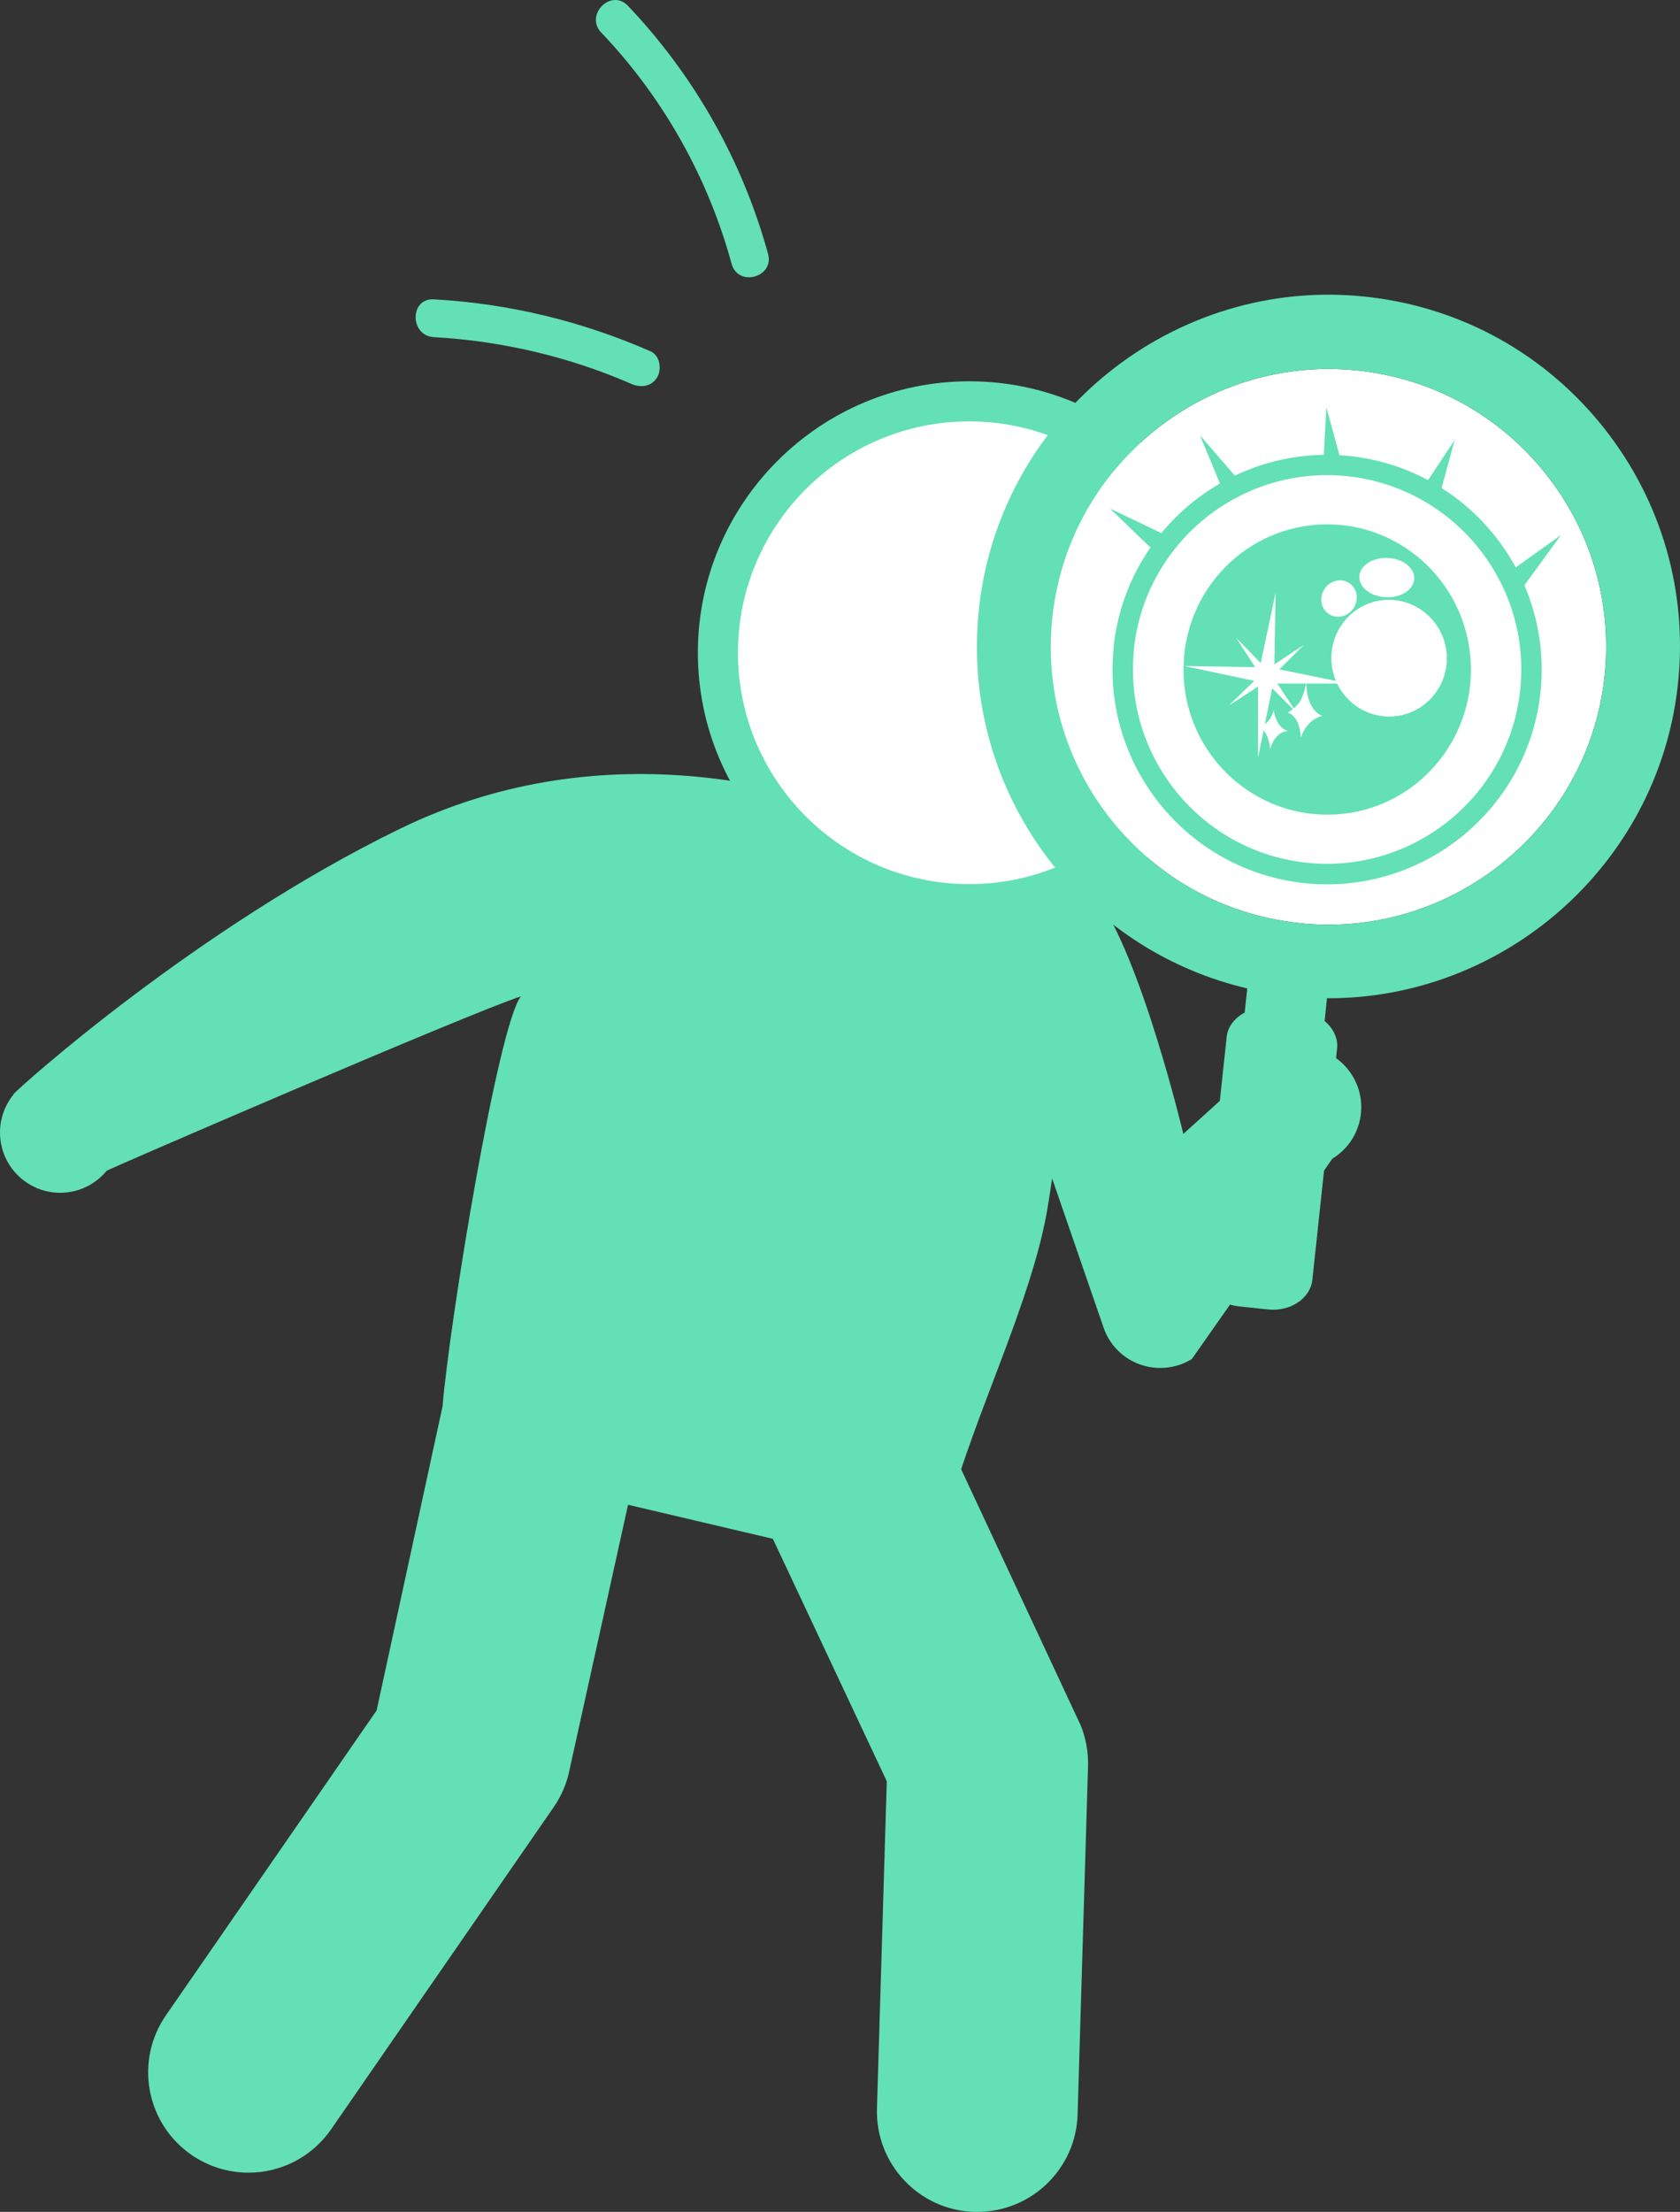 <?xml version="1.0" encoding="UTF-8" standalone="no"?>
<svg
   id="_レイヤー_2"
   data-name="レイヤー 2"
   viewBox="0 0 133.304 175.419"
   version="1.1"
   sodipodi:docname="shacho_san.svg"
   width="133.304"
   height="175.419"
   inkscape:version="1.2 (dc2aedaf03, 2022-05-15)"
   xmlns:inkscape="http://www.inkscape.org/namespaces/inkscape"
   xmlns:sodipodi="http://sodipodi.sourceforge.net/DTD/sodipodi-0.dtd"
   xmlns="http://www.w3.org/2000/svg"
   xmlns:svg="http://www.w3.org/2000/svg">
  <rect x="0" y="0" width="133.304" height="175.419" fill="#333333" stroke="none"/>
  <sodipodi:namedview
     id="namedview598"
     pagecolor="#ffffff"
     bordercolor="#000000"
     borderopacity="0.25"
     inkscape:showpageshadow="2"
     inkscape:pageopacity="0.0"
     inkscape:pagecheckerboard="0"
     inkscape:deskcolor="#d1d1d1"
     showgrid="false"
     inkscape:zoom="2.9232726"
     inkscape:cx="-48.233614"
     inkscape:cy="88.25725"
     inkscape:window-width="1920"
     inkscape:window-height="1017"
     inkscape:window-x="-8"
     inkscape:window-y="-8"
     inkscape:window-maximized="1"
     inkscape:current-layer="_レイヤー_2" />
  <defs
     id="defs4">
    <style
       id="style2">
      .cls-1, .cls-2 {
        fill: #fff;
      }

      .cls-2 {
        opacity: .5;
      }

      .cls-3 {
        fill: #63e0b6;
      }
    </style>
  </defs>
  <g
     id="g965"
     transform="translate(-188.466,-323.301)">
    <g
       id="svg">
      <path
         class="cls-3"
         d="m 249.41,343.44 c -2.02,-7.37 -5.86,-14.15 -11.12,-19.68 -1.33,-1.4 -3.45,0.72 -2.12,2.12 4.92,5.16 8.47,11.48 10.35,18.35 0.51,1.86 3.4,1.07 2.89,-0.8 v 0 z"
         id="path508" />
      <path
         class="cls-3"
         d="m 240.08,351.16 c -5.46,-2.39 -11.24,-3.79 -17.19,-4.12 -1.93,-0.11 -1.92,2.89 0,3 5.39,0.3 10.73,1.55 15.68,3.71 0.74,0.32 1.61,0.22 2.05,-0.54 0.37,-0.64 0.21,-1.73 -0.54,-2.05 z"
         id="path510" />
      <path
         class="cls-3"
         d="m 189.53,410.08 c 0.42,-0.51 14.57,-13.22 30.69,-21.06 15.83,-7.7 30.21,-2.76 31.16,-2.91 1.4,-0.23 7.39,1.02 8.46,1.95 l 14.28,4.39 c 0.62,0.54 -2.19,-2.76 1.36,2 3.55,4.76 6.88,18.78 6.88,18.78 l 6.85,-6.2 c 2.25,-1.37 5.19,-0.67 6.57,1.59 1.37,2.25 0.67,5.19 -1.59,6.57 l -11.16,15.9 c -0.76,0.46 -1.62,0.7 -2.49,0.7 -0.54,0 -1.08,-0.09 -1.6,-0.27 -1.36,-0.48 -2.43,-1.55 -2.9,-2.91 l -4.09,-11.85 c -0.1,0.65 -0.19,1.31 -0.3,1.96 -0.98,6.38 -4.52,13.91 -6.92,21.1 l 9.49,20.32 c 0.41,1.02 0.61,2.12 0.58,3.23 L 273.97,491 c -0.13,4.31 -3.67,7.72 -7.96,7.72 -0.08,0 -0.16,0 -0.24,0 -4.39,-0.13 -7.85,-3.8 -7.72,-8.2 l 0.78,-25.95 -9.04,-19.23 -11.49,-2.7 -4.63,20.96 c -0.21,1.09 -0.64,2.11 -1.27,3.02 l -17.66,25.55 c -1.55,2.24 -4.03,3.44 -6.56,3.44 -1.56,0 -3.14,-0.46 -4.52,-1.41 -3.62,-2.5 -4.53,-7.46 -2.02,-11.08 l 16.71,-24.17 5.23,-24.11 c 0.55,-6.65 4.4,-30.24 6.22,-32.52 -4.1,1.33 -32.78,13.73 -32.87,13.83 -1.68,2.04 -4.68,2.34 -6.72,0.66 -2.04,-1.68 -2.33,-4.68 -0.66,-6.72 z"
         id="path512" />
      <g
         id="g518">
        <circle
           class="cls-1"
           cx="265.37"
           cy="375.07"
           r="19.94"
           id="circle514" />
        <path
           class="cls-3"
           d="m 243.84,375.07 c 0,-11.87 9.66,-21.53 21.54,-21.53 11.87,0 21.53,9.66 21.53,21.53 0,11.87 -9.66,21.53 -21.53,21.53 -11.87,0 -21.54,-9.66 -21.54,-21.53 z m 3.18,0 c 0,10.12 8.23,18.35 18.35,18.35 10.12,0 18.35,-8.23 18.35,-18.35 0,-10.12 -8.23,-18.35 -18.35,-18.35 -10.12,0 -18.35,8.23 -18.35,18.35 z"
           id="path516" />
      </g>
      <g
         id="g556">
        <path
           class="cls-1"
           d="m 291.55,396.5 -0.21,-0.02 c -5.85,-0.68 -11.08,-3.59 -14.73,-8.2 -3.65,-4.61 -5.29,-10.37 -4.62,-16.22 1.39,-11.96 12.25,-20.65 24.22,-19.37 l 0.2,0.02 c 5.85,0.68 11.08,3.59 14.73,8.2 3.65,4.61 5.29,10.38 4.62,16.23 -1.39,11.96 -12.25,20.65 -24.22,19.37 z"
           id="path520" />
        <g
           id="g554">
          <path
             class="cls-1"
             d="m 295.4,361.08 c 8.45,0.9 14.59,8.51 13.69,16.96 -0.9,8.45 -8.51,14.59 -16.96,13.69 -8.45,-0.9 -14.59,-8.51 -13.68,-16.96 0.91,-8.45 8.51,-14.59 16.96,-13.68 z"
             id="path522" />
          <path
             class="cls-3"
             d="m 282.39,377.1 c 0.39,6.35 5.81,11.18 12.1,10.79 6.29,-0.39 11.06,-5.85 10.67,-12.2 -0.4,-6.35 -5.81,-11.18 -12.1,-10.78 -6.28,0.39 -11.06,5.85 -10.66,12.2 z m 16.01,-6.21 c 2.51,-0.15 4.69,1.79 4.85,4.33 0.16,2.55 -1.76,4.73 -4.27,4.89 -2.52,0.15 -4.7,-1.78 -4.85,-4.33 -0.17,-2.54 1.75,-4.74 4.27,-4.89 z"
             id="path524" />
          <path
             class="cls-3"
             d="m 287.43,401.71 -0.2,1.89 c -0.77,0.42 -1.34,1.09 -1.43,1.93 l -1.96,18.33 c -0.16,1.49 1.16,2.86 2.95,3.05 l 2.28,0.24 c 1.79,0.19 3.37,-0.87 3.53,-2.36 l 1.96,-18.33 c 0.09,-0.84 -0.32,-1.62 -0.99,-2.19 l 0.19,-1.8 c 13.99,0.06 26.18,-10.49 27.82,-24.68 0.86,-7.4 -1.22,-14.7 -5.84,-20.54 -4.63,-5.84 -11.25,-9.53 -18.65,-10.39 l -0.26,-0.03 c -15.15,-1.62 -28.91,9.39 -30.66,24.52 -0.86,7.4 1.22,14.7 5.84,20.54 3.94,4.97 9.34,8.37 15.42,9.8 z m 4.12,-5.21 -0.21,-0.02 c -5.85,-0.68 -11.08,-3.59 -14.73,-8.2 -3.65,-4.61 -5.29,-10.37 -4.62,-16.22 1.39,-11.96 12.25,-20.65 24.22,-19.37 l 0.2,0.02 c 5.85,0.68 11.08,3.59 14.73,8.2 3.65,4.61 5.29,10.38 4.62,16.23 -1.39,11.96 -12.25,20.65 -24.22,19.37 z"
             id="path526" />
          <path
             class="cls-3"
             d="m 276.83,374.59 c 1,-9.34 9.4,-16.12 18.74,-15.12 9.34,1 16.12,9.4 15.13,18.74 -1,9.34 -9.4,16.12 -18.74,15.13 -9.34,-1 -16.12,-9.41 -15.12,-18.74 z m 1.62,0.17 c -0.9,8.45 5.24,16.06 13.68,16.96 8.44,0.9 16.06,-5.24 16.96,-13.69 0.9,-8.45 -5.24,-16.05 -13.69,-16.96 -8.45,-0.9 -16.05,5.24 -16.96,13.68 z"
             id="path528" />
          <polygon
             class="cls-3"
             points="309.3,369.89 312.33,365.73 308.36,368.57 "
             id="polygon530" />
          <polygon
             class="cls-3"
             points="302.54,363.16 303.89,358.2 301.19,362.26 "
             id="polygon532" />
          <polygon
             class="cls-3"
             points="285.55,362.33 287.04,361.71 283.68,357.82 "
             id="polygon534" />
          <polygon
             class="cls-3"
             points="293.45,360.48 295.07,360.57 293.71,355.61 "
             id="polygon536" />
          <polygon
             class="cls-3"
             points="280.05,367.01 281.18,365.85 276.54,363.63 "
             id="polygon538" />
          <g
             id="g544">
            <path
               class="cls-1"
               d="m 292.13,377.37 c -0.03,0.43 0.02,2.17 1.25,2.71 0,0 -1.18,0.19 -1.71,1.75 0,0 0.05,-1.62 -1.03,-2.02 0,0 0.53,-0.26 0.92,-0.8 0.39,-0.54 0.57,-1.64 0.57,-1.64 z"
               id="path540" />
            <path
               class="cls-1"
               d="m 289.53,379.59 c 0,0 0.15,1.47 1.17,1.68 0,0 -0.99,-0.07 -1.46,1.43 0,0 -0.04,-1.28 -0.85,-1.78 0,0 0.27,0.03 0.66,-0.38 0.41,-0.43 0.48,-0.95 0.48,-0.95 z"
               id="path542" />
          </g>
          <polygon
             class="cls-1"
             points="295.47,377.51 289.82,377.51 291.35,379.83 289.41,377.89 288.29,383.38 288.29,377.75 285.96,379.26 287.99,377.3 282.43,376.12 288.06,376.21 286.54,373.87 288.5,375.89 289.68,370.33 289.59,375.99 291.93,374.44 289.98,376.39 "
             id="polygon546" />
          <path
             class="cls-1"
             d="m 294.13,375.78 c 0.14,2.55 2.32,4.48 4.85,4.33 2.52,-0.16 4.43,-2.35 4.27,-4.89 -0.16,-2.54 -2.34,-4.48 -4.85,-4.33 -2.52,0.15 -4.44,2.35 -4.27,4.89 z"
             id="path548" />
          <ellipse
             class="cls-1"
             cx="298.52"
             cy="369.13"
             rx="1.56"
             ry="2.18"
             transform="rotate(-87.74,298.501,369.127)"
             id="ellipse550" />
          <ellipse
             class="cls-1"
             cx="294.71"
             cy="370.75"
             rx="1.47"
             ry="1.38"
             transform="rotate(-57.57,294.733,370.757)"
             id="ellipse552" />
        </g>
      </g>
    </g>
  </g>
</svg>
